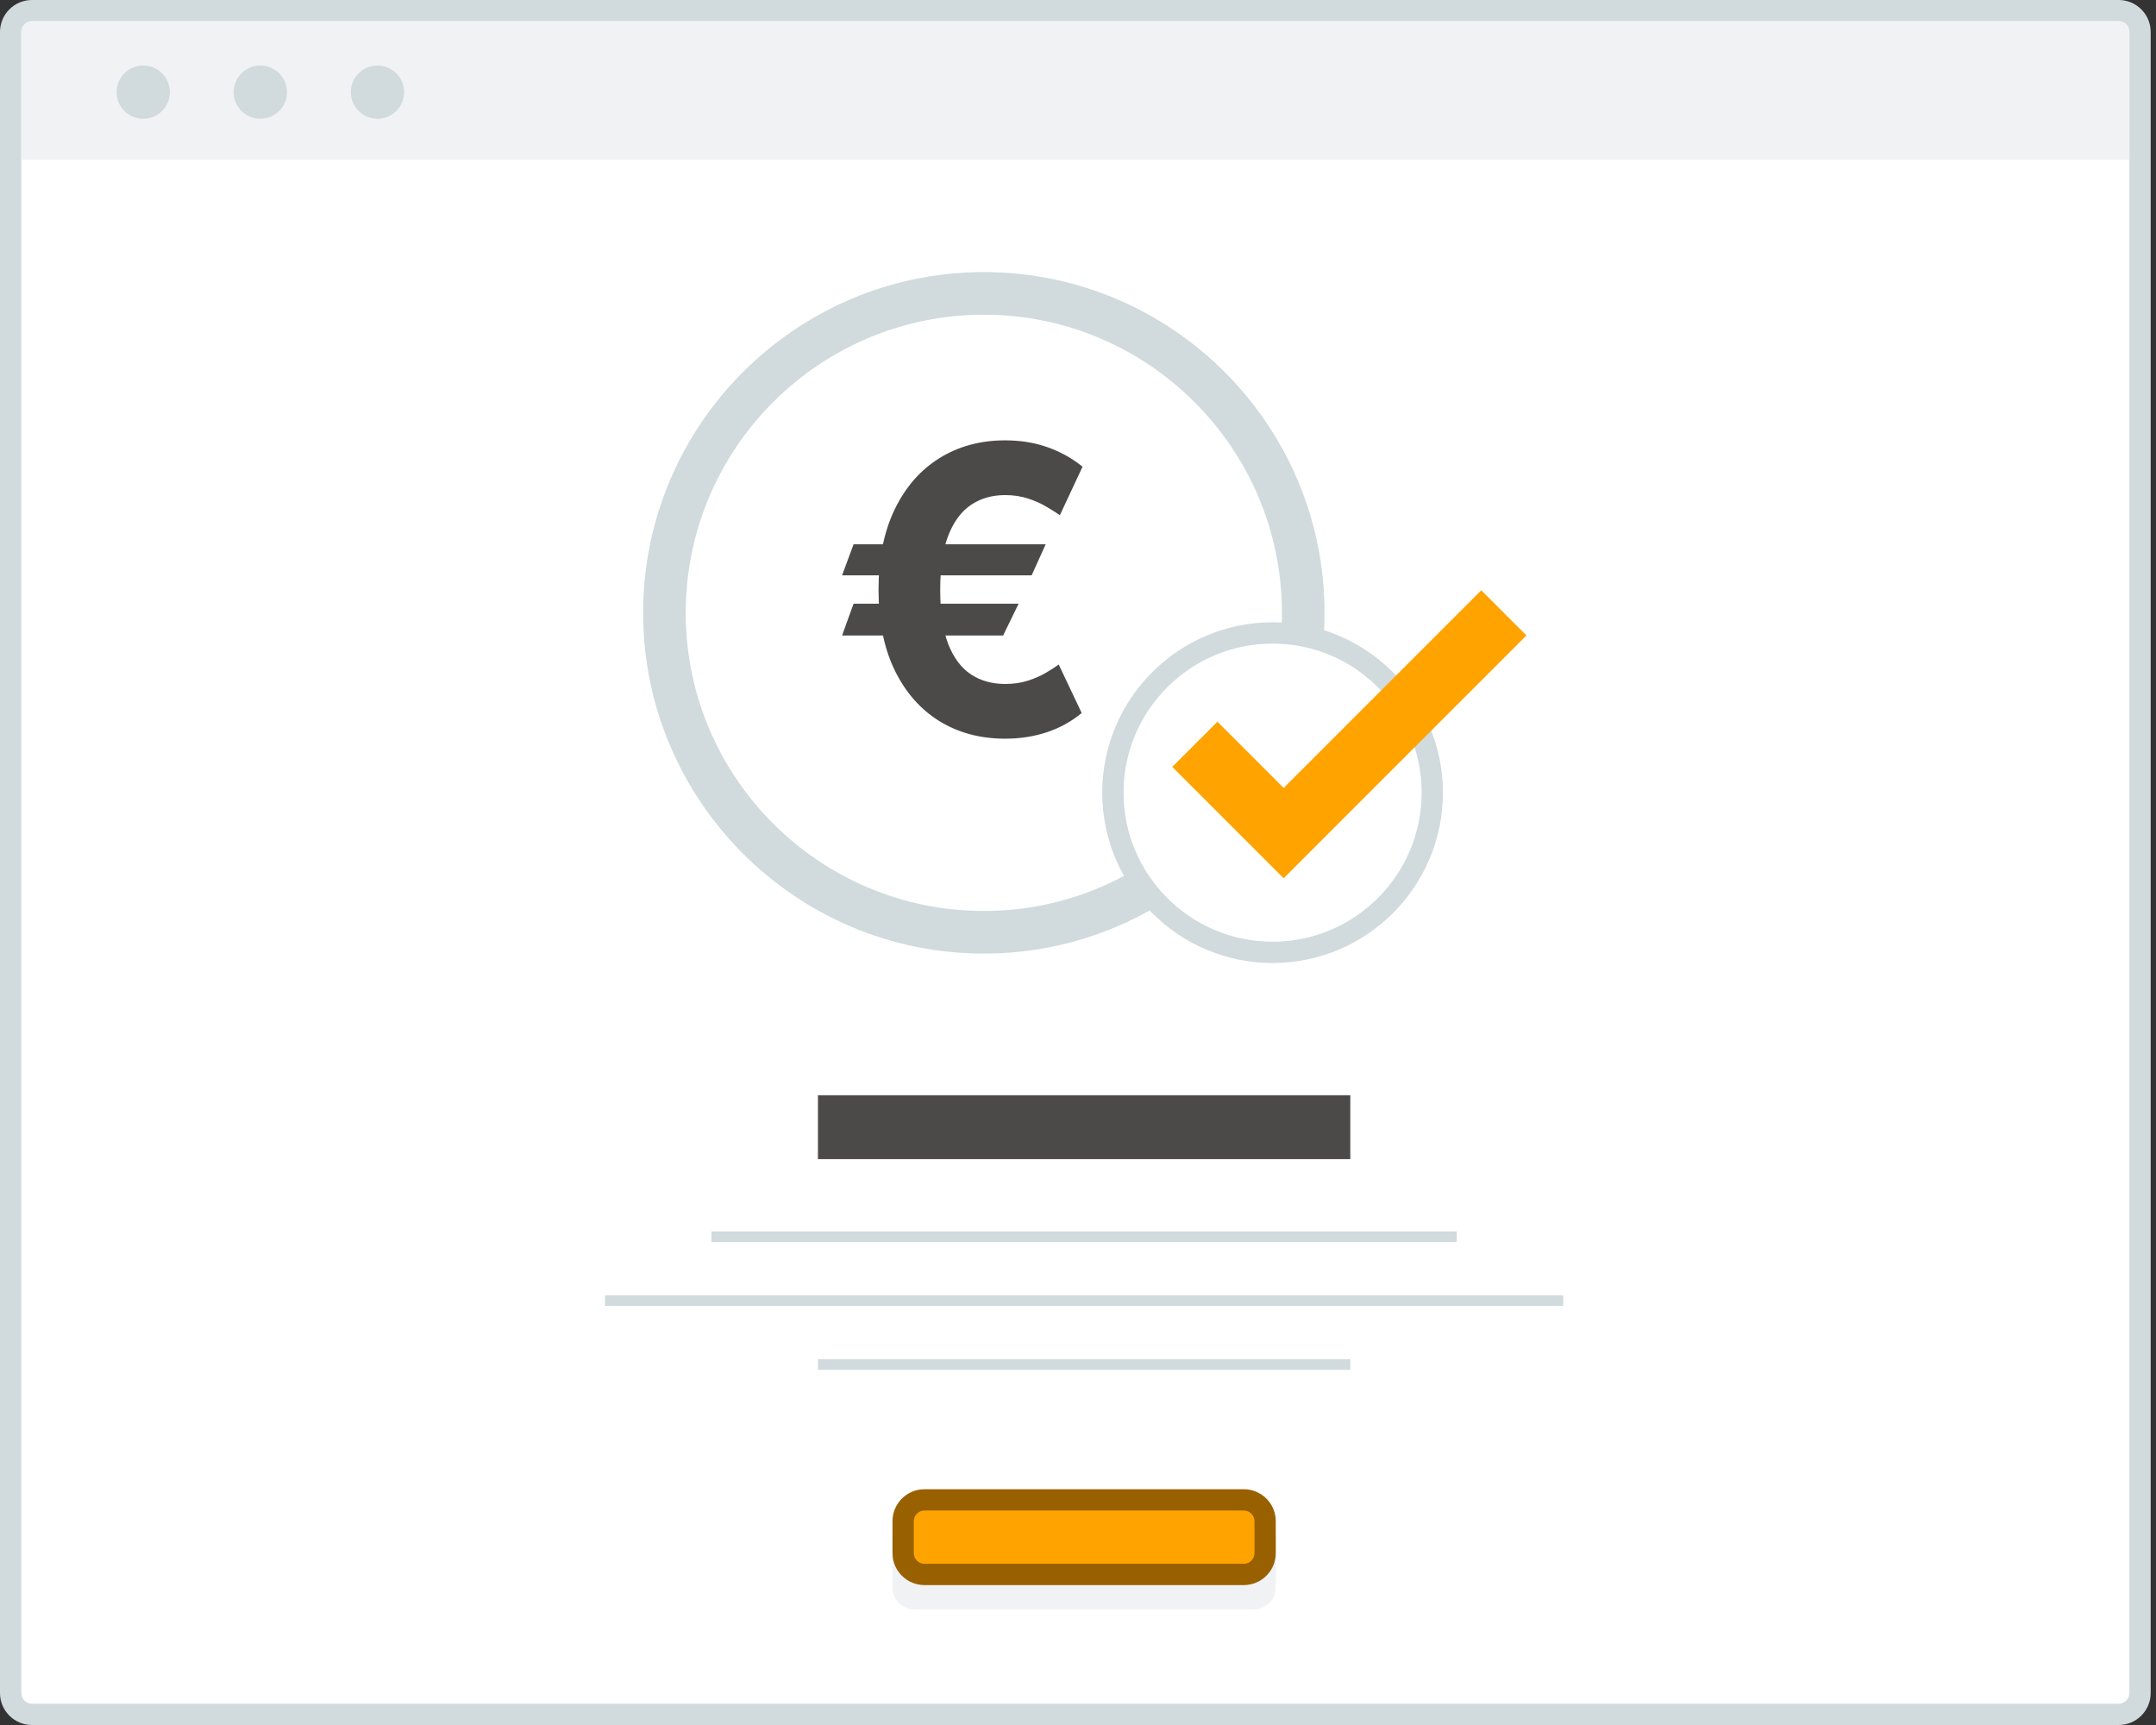 <svg xmlns="http://www.w3.org/2000/svg" width="270" height="216" viewBox="0 0 270 216" fill="none"><rect x="0" y="0" width="270" height="216" fill="#333333" stroke="none"/><g clip-path="url(#clip0_1778_1314)"><path d="M265.333 214.666H4C2.528 214.666 1.333 213.473 1.333 212V4C1.333 2.528 2.528 1.333 4 1.333H265.333C266.805 1.333 268 2.528 268 4V212C268 213.473 266.805 214.666 265.333 214.666Z" fill="white"/><path d="M4 2.667C3.264 2.667 2.667 3.264 2.667 4V212C2.667 212.736 3.264 213.333 4 213.333H265.333C266.069 213.333 266.667 212.736 266.667 212V4C266.667 3.264 266.069 2.667 265.333 2.667H4ZM265.333 216H4C1.795 216 0 214.205 0 212V4C0 1.795 1.795 0 4 0H265.333C267.539 0 269.333 1.795 269.333 4V212C269.333 214.205 267.539 216 265.333 216Z" fill="#D1DADD"/><path d="M2.667 20V3.973C2.667 3.237 3.263 2.64 4 2.64H265.333C266.069 2.64 266.667 3.237 266.667 3.973V20H2.667Z" fill="#F0F2F3"/><path d="M21.269 11.537C21.269 13.379 19.777 14.871 17.936 14.871C16.095 14.871 14.602 13.379 14.602 11.537C14.602 9.699 16.095 8.204 17.936 8.204C19.777 8.204 21.269 9.699 21.269 11.537Z" fill="#D1DADD"/><path d="M35.936 11.537C35.936 13.379 34.444 14.871 32.603 14.871C30.761 14.871 29.269 13.379 29.269 11.537C29.269 9.699 30.761 8.204 32.603 8.204C34.444 8.204 35.936 9.699 35.936 11.537Z" fill="#D1DADD"/><path d="M50.603 11.537C50.603 13.379 49.111 14.871 47.269 14.871C45.428 14.871 43.936 13.379 43.936 11.537C43.936 9.699 45.428 8.204 47.269 8.204C49.111 8.204 50.603 9.699 50.603 11.537Z" fill="#D1DADD"/><path d="M123.207 39.406C102.621 39.406 85.873 56.152 85.873 76.739C85.873 97.324 102.621 114.072 123.207 114.072C143.793 114.072 160.54 97.324 160.54 76.739C160.54 56.152 143.793 39.406 123.207 39.406ZM123.207 119.406C99.681 119.406 80.54 100.264 80.54 76.739C80.54 53.212 99.681 34.072 123.207 34.072C146.733 34.072 165.873 53.212 165.873 76.739C165.873 100.264 146.733 119.406 123.207 119.406Z" fill="#D1DADD"/><path d="M179.368 99.255C179.368 110.301 170.415 119.255 159.368 119.255C148.323 119.255 139.368 110.301 139.368 99.255C139.368 88.21 148.323 79.255 159.368 79.255C170.415 79.255 179.368 88.21 179.368 99.255Z" fill="white"/><path d="M159.368 80.588C149.076 80.588 140.701 88.962 140.701 99.254C140.701 109.547 149.076 117.921 159.368 117.921C169.661 117.921 178.035 109.547 178.035 99.254C178.035 88.962 169.661 80.588 159.368 80.588ZM159.368 120.588C147.605 120.588 138.035 111.018 138.035 99.254C138.035 87.492 147.605 77.921 159.368 77.921C171.132 77.921 180.701 87.492 180.701 99.254C180.701 111.018 171.132 120.588 159.368 120.588Z" fill="#D1DADD"/><path d="M160.755 109.976L146.805 96.026L152.461 90.369L160.755 98.664L185.503 73.917L191.159 79.573L160.755 109.976Z" fill="#FFA300"/><path d="M169.101 145.143H102.435V137.143H169.101V145.143Z" fill="#4C4A48"/><path d="M169.101 171.524H102.435V170.19H169.101V171.524Z" fill="#D1DADD"/><path d="M182.435 155.524H89.101V154.19H182.435V155.524Z" fill="#D1DADD"/><path d="M195.768 163.524H75.768V162.19H195.768V163.524Z" fill="#D1DADD"/><path d="M156.991 201.521H114.547C113.013 201.521 111.768 200.326 111.768 198.854V192.188H159.768V198.854C159.768 200.326 158.525 201.521 156.991 201.521Z" fill="#F0F2F3"/><path d="M155.768 197.146H115.768C114.296 197.146 113.101 195.953 113.101 194.479V190.479C113.101 189.007 114.296 187.812 115.768 187.812H155.768C157.241 187.812 158.435 189.007 158.435 190.479V194.479C158.435 195.953 157.241 197.146 155.768 197.146Z" fill="#FFA300"/><path d="M115.768 189.145C115.032 189.145 114.435 189.744 114.435 190.479V194.479C114.435 195.214 115.032 195.812 115.768 195.812H155.768C156.504 195.812 157.101 195.214 157.101 194.479V190.479C157.101 189.744 156.504 189.145 155.768 189.145H115.768ZM155.768 198.479H115.768C113.563 198.479 111.768 196.685 111.768 194.479V190.479C111.768 188.273 113.563 186.479 115.768 186.479H155.768C157.973 186.479 159.768 188.273 159.768 190.479V194.479C159.768 196.685 157.973 198.479 155.768 198.479Z" fill="#996000"/><path d="M130.953 68.154L129.195 72.043H105.456L106.894 68.154H130.953ZM127.562 75.594L125.626 79.571H105.456L106.894 75.594H127.562ZM135.57 58.442L132.729 64.514C132.255 64.183 131.681 63.822 131.006 63.431C130.344 63.029 129.58 62.691 128.716 62.419C127.864 62.135 126.917 61.993 125.875 61.993C124.23 61.993 122.797 62.407 121.578 63.236C120.359 64.064 119.412 65.355 118.737 67.106C118.074 68.858 117.743 71.108 117.743 73.854C117.743 76.624 118.074 78.879 118.737 80.619C119.412 82.347 120.359 83.619 121.578 84.436C122.797 85.241 124.23 85.644 125.875 85.644C126.917 85.644 127.864 85.507 128.716 85.235C129.568 84.963 130.314 84.637 130.953 84.258C131.604 83.88 132.149 83.531 132.587 83.211L135.463 89.283C134.173 90.349 132.711 91.154 131.077 91.698C129.444 92.231 127.71 92.497 125.875 92.497C122.774 92.497 120.027 91.763 117.636 90.296C115.257 88.816 113.393 86.691 112.043 83.921C110.694 81.139 110.019 77.784 110.019 73.854C110.019 69.936 110.694 66.58 112.043 63.786C113.393 60.993 115.257 58.856 117.636 57.376C120.027 55.885 122.774 55.139 125.875 55.139C127.781 55.139 129.545 55.423 131.166 55.992C132.788 56.56 134.256 57.376 135.57 58.442Z" fill="#4C4A48"/></g><defs><clipPath id="clip0_1778_1314"><rect width="269.333" height="216" fill="white"/></clipPath></defs></svg>